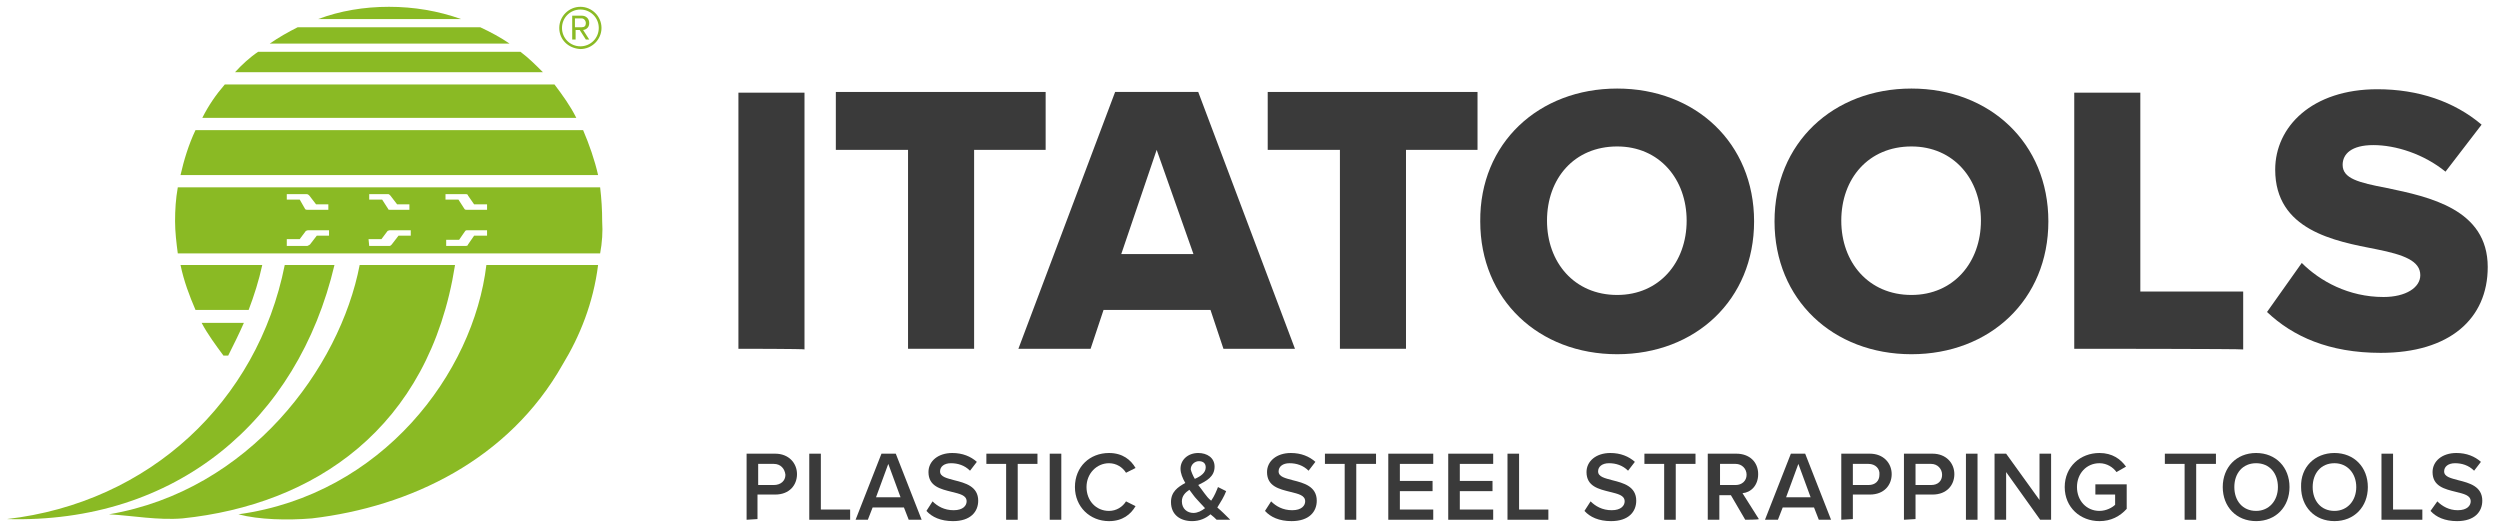 <svg xmlns="http://www.w3.org/2000/svg" xmlns:xlink="http://www.w3.org/1999/xlink" id="Livello_1" x="0px" y="0px" viewBox="0 0 367 78" style="enable-background:new 0 0 367 78;" xml:space="preserve"><style type="text/css">	.st0{fill:#3A3A3A;}	.st1{fill-rule:evenodd;clip-rule:evenodd;fill:#8ABA24;}	.st2{fill:#8ABA24;}</style><g>	<g>		<path class="st0" d="M108.4,51.2V13.6h9.7v37.7C118.2,51.2,108.4,51.2,108.4,51.2z"></path>		<path class="st0" d="M133.3,51.2V22h-10.6v-8.5h30.8V22H143v29.2H133.3z"></path>		<path class="st0" d="M179.6,51.2l-1.9-5.7H162l-1.9,5.7h-10.6l14.2-37.7h12.2l14.2,37.7H179.6z M169.8,22l-5.2,15.3h10.6L169.8,22   z"></path>		<path class="st0" d="M196.7,51.2V22h-10.6v-8.5h30.8V22h-10.5v29.2H196.7z"></path>		<path class="st0" d="M237.4,13c11.5,0,20.1,8,20.1,19.5c0,11.5-8.6,19.5-20.1,19.5s-20.1-8-20.1-19.5C217.2,21,225.9,13,237.4,13z    M237.4,21.5c-6.3,0-10.3,4.7-10.3,10.9c0,6.1,4,10.9,10.3,10.9c6.2,0,10.2-4.8,10.2-10.9C247.6,26.3,243.6,21.5,237.4,21.5z"></path>		<path class="st0" d="M304.5,51.2V13.6h9.7v29.2h15.1v8.5C329.3,51.2,304.5,51.2,304.5,51.2z"></path>		<path class="st0" d="M337.9,38.6c2.7,2.7,6.9,5,12,5c3.3,0,5.4-1.4,5.4-3.2c0-2.1-2.4-3-6.4-3.8c-6.2-1.2-14.9-2.8-14.9-11.7   c0-6.3,5.4-11.8,15-11.8c6,0,11.3,1.8,15.3,5.2l-5.3,6.9c-3.2-2.6-7.3-3.9-10.6-3.9c-3.2,0-4.5,1.3-4.5,2.9c0,2,2.3,2.6,6.5,3.4   c6.2,1.3,14.8,3.1,14.8,11.6c0,7.6-5.6,12.6-15.7,12.6c-7.6,0-12.9-2.4-16.7-6L337.9,38.6z"></path>	</g>	<path class="st0" d="M280.6,13c11.5,0,20.1,8,20.1,19.5c0,11.5-8.6,19.5-20.1,19.5s-20.1-8-20.1-19.5C260.5,21,269.1,13,280.6,13z   M280.6,21.5c-6.3,0-10.3,4.7-10.3,10.9c0,6.1,4,10.9,10.3,10.9c6.2,0,10.2-4.8,10.2-10.9C290.8,26.3,286.8,21.5,280.6,21.5z"></path>	<g>		<path class="st0" d="M109.6,76.3v-9.7h4.2c2,0,3.2,1.4,3.2,3s-1.1,3-3.2,3h-2.6v3.6L109.6,76.3C109.6,76.3,109.6,76.3,109.6,76.3z    M113.6,68.1h-2.3v3.1h2.3c1,0,1.7-0.6,1.7-1.5C115.2,68.8,114.6,68.1,113.6,68.1z"></path>		<path class="st0" d="M118.8,76.3v-9.7h1.7v8.2h4.3v1.5L118.8,76.3C118.8,76.3,118.8,76.3,118.8,76.3z"></path>		<path class="st0" d="M133.4,76.3l-0.7-1.8h-4.6l-0.7,1.8h-1.8l3.8-9.7h2.1l3.8,9.7H133.4z M130.4,68.1l-1.8,4.9h3.6L130.4,68.1z"></path>		<path class="st0" d="M136.9,73.6c0.7,0.7,1.7,1.3,3.1,1.3c1.4,0,1.9-0.7,1.9-1.3c0-0.9-1-1.1-2.2-1.4c-1.6-0.4-3.4-0.8-3.4-2.9   c0-1.6,1.4-2.8,3.5-2.8c1.5,0,2.7,0.5,3.6,1.3l-1,1.3c-0.8-0.8-1.8-1.1-2.8-1.1c-1,0-1.6,0.5-1.6,1.2c0,0.8,1,1,2.1,1.3   c1.6,0.4,3.5,0.9,3.5,3c0,1.6-1.1,3-3.7,3c-1.8,0-3.1-0.6-3.9-1.5L136.9,73.6z"></path>		<path class="st0" d="M147.7,76.3v-8.2h-2.9v-1.5h7.5v1.5h-2.9v8.2H147.7z"></path>		<path class="st0" d="M154.1,76.3v-9.7h1.7v9.7H154.1z"></path>		<path class="st0" d="M157.8,71.5c0-3,2.2-5,5-5c2,0,3.2,1,3.9,2.2l-1.4,0.7c-0.5-0.8-1.4-1.4-2.5-1.4c-1.8,0-3.3,1.5-3.3,3.5   s1.4,3.5,3.3,3.5c1.1,0,2-0.6,2.5-1.4l1.4,0.7c-0.7,1.2-1.9,2.2-3.9,2.2C160,76.5,157.8,74.4,157.8,71.5z"></path>		<path class="st0" d="M180.6,76.3h-2c-0.2-0.2-0.5-0.5-0.9-0.8c-0.7,0.6-1.6,1-2.7,1c-1.7,0-3.1-0.9-3.1-2.8c0-1.5,1-2.2,2.1-2.8   c-0.4-0.7-0.7-1.4-0.7-2.1c0-1.3,1.1-2.3,2.6-2.3c1.3,0,2.4,0.7,2.4,2c0,1.5-1.2,2.1-2.4,2.7c0.3,0.4,0.7,0.9,0.9,1.2   c0.3,0.4,0.6,0.8,1,1.1c0.5-0.7,0.8-1.5,1-2l1.2,0.6c-0.3,0.8-0.8,1.6-1.3,2.4C179.3,75,179.9,75.6,180.6,76.3z M176.9,74.6   c-0.5-0.5-0.9-1-1.2-1.3c-0.4-0.4-0.7-0.9-1.1-1.4c-0.6,0.4-1.1,0.9-1.1,1.7c0,1.1,0.8,1.7,1.7,1.7   C175.8,75.3,176.4,75,176.9,74.6z M175.4,70.3c0.9-0.4,1.6-0.9,1.6-1.7c0-0.6-0.4-0.9-1-0.9c-0.6,0-1.2,0.5-1.2,1.2   C174.9,69.3,175.1,69.8,175.4,70.3z"></path>		<path class="st0" d="M186.6,73.6c0.7,0.7,1.7,1.3,3.1,1.3c1.4,0,1.9-0.7,1.9-1.3c0-0.9-1-1.1-2.2-1.4c-1.6-0.4-3.4-0.8-3.4-2.9   c0-1.6,1.4-2.8,3.5-2.8c1.5,0,2.7,0.5,3.6,1.3l-1,1.3c-0.8-0.8-1.8-1.1-2.8-1.1c-1,0-1.6,0.5-1.6,1.2c0,0.8,1,1,2.1,1.3   c1.6,0.4,3.5,0.9,3.5,3c0,1.6-1.1,3-3.7,3c-1.8,0-3.1-0.6-3.9-1.5L186.6,73.6z"></path>		<path class="st0" d="M197.4,76.3v-8.2h-2.9v-1.5h7.5v1.5h-2.9v8.2H197.4z"></path>		<path class="st0" d="M203.8,76.3v-9.7h6.6v1.5h-4.9v2.5h4.8v1.5h-4.8v2.7h4.9v1.5L203.8,76.3L203.8,76.3z"></path>		<path class="st0" d="M212.6,76.3v-9.7h6.6v1.5h-4.9v2.5h4.8v1.5h-4.8v2.7h4.9v1.5L212.6,76.3L212.6,76.3z"></path>		<path class="st0" d="M221.3,76.3v-9.7h1.7v8.2h4.3v1.5L221.3,76.3L221.3,76.3z"></path>		<path class="st0" d="M233.5,73.6c0.7,0.7,1.7,1.3,3.1,1.3c1.4,0,1.9-0.7,1.9-1.3c0-0.9-1-1.1-2.2-1.4c-1.6-0.4-3.4-0.8-3.4-2.9   c0-1.6,1.4-2.8,3.5-2.8c1.5,0,2.7,0.5,3.6,1.3l-1,1.3c-0.8-0.8-1.8-1.1-2.8-1.1c-1,0-1.6,0.5-1.6,1.2c0,0.8,1,1,2.1,1.3   c1.6,0.4,3.5,0.9,3.5,3c0,1.6-1.1,3-3.7,3c-1.8,0-3.1-0.6-3.9-1.5L233.5,73.6z"></path>		<path class="st0" d="M244.3,76.3v-8.2h-2.9v-1.5h7.5v1.5H246v8.2H244.3z"></path>		<path class="st0" d="M256.2,76.3l-2.1-3.6h-1.7v3.6h-1.7v-9.7h4.2c1.9,0,3.2,1.2,3.2,3c0,1.7-1.1,2.7-2.3,2.8l2.4,3.8   C258.2,76.3,256.2,76.3,256.2,76.3z M254.8,68.1h-2.3v3.1h2.3c0.9,0,1.6-0.6,1.6-1.5C256.4,68.8,255.7,68.1,254.8,68.1z"></path>		<path class="st0" d="M267,76.3l-0.7-1.8h-4.6l-0.7,1.8h-1.9l3.8-9.7h2.1l3.8,9.7H267z M264,68.1l-1.8,4.9h3.6L264,68.1z"></path>		<path class="st0" d="M270.3,76.3v-9.7h4.2c2,0,3.2,1.4,3.2,3s-1.1,3-3.2,3H272v3.6L270.3,76.3L270.3,76.3z M274.3,68.1H272v3.1   h2.3c1,0,1.6-0.6,1.6-1.5C276,68.8,275.3,68.1,274.3,68.1z"></path>		<path class="st0" d="M279.5,76.3v-9.7h4.2c2,0,3.2,1.4,3.2,3s-1.1,3-3.2,3h-2.5v3.6L279.5,76.3L279.5,76.3z M283.5,68.1h-2.3v3.1   h2.3c1,0,1.6-0.6,1.6-1.5C285.1,68.8,284.4,68.1,283.5,68.1z"></path>		<path class="st0" d="M288.6,76.3v-9.7h1.7v9.7H288.6z"></path>		<path class="st0" d="M299.5,76.3l-5-7v7h-1.7v-9.7h1.7l4.9,6.8v-6.8h1.7v9.7H299.5z"></path>		<path class="st0" d="M308.2,66.5c1.9,0,3.1,0.9,3.9,2l-1.4,0.8c-0.5-0.7-1.4-1.3-2.5-1.3c-1.9,0-3.3,1.5-3.3,3.5s1.4,3.5,3.3,3.5   c1,0,1.9-0.5,2.3-0.9v-1.5h-2.9v-1.5h4.6v3.6c-1,1.1-2.3,1.8-4,1.8c-2.8,0-5.1-2-5.1-5C303.1,68.5,305.4,66.5,308.2,66.5z"></path>		<path class="st0" d="M320.7,76.3v-8.2h-2.9v-1.5h7.5v1.5h-2.9v8.2H320.7z"></path>		<path class="st0" d="M331.2,66.5c2.9,0,4.9,2.1,4.9,5s-2,5-4.9,5c-2.9,0-4.9-2.1-4.9-5C326.3,68.6,328.3,66.5,331.2,66.5z    M331.2,68c-2,0-3.2,1.5-3.2,3.5c0,2,1.2,3.5,3.2,3.5c1.9,0,3.2-1.5,3.2-3.5C334.4,69.5,333.2,68,331.2,68z"></path>		<path class="st0" d="M342.7,66.5c2.9,0,4.9,2.1,4.9,5s-2,5-4.9,5c-2.9,0-4.9-2.1-4.9-5C337.7,68.6,339.8,66.5,342.7,66.5z    M342.7,68c-2,0-3.2,1.5-3.2,3.5c0,2,1.2,3.5,3.2,3.5c1.9,0,3.2-1.5,3.2-3.5C345.9,69.5,344.6,68,342.7,68z"></path>		<path class="st0" d="M349.6,76.3v-9.7h1.7v8.2h4.3v1.5L349.6,76.3L349.6,76.3z"></path>		<path class="st0" d="M357.8,73.6c0.7,0.7,1.7,1.3,3,1.3c1.4,0,1.9-0.7,1.9-1.3c0-0.9-1-1.1-2.2-1.4c-1.6-0.4-3.4-0.8-3.4-2.9   c0-1.6,1.4-2.8,3.5-2.8c1.5,0,2.7,0.5,3.6,1.3l-1,1.3c-0.8-0.8-1.8-1.1-2.8-1.1c-1,0-1.6,0.5-1.6,1.2c0,0.8,1,1,2.1,1.3   c1.6,0.4,3.5,0.9,3.5,3c0,1.6-1.1,3-3.7,3c-1.8,0-3.1-0.6-3.9-1.5L357.8,73.6z"></path>	</g>	<path class="st1" d="M88.1,37.2h-62c-0.2-1.5-0.4-3.2-0.4-4.7c0-1.7,0.1-3.3,0.4-5h62c0.2,1.7,0.3,3.3,0.3,5  C88.5,34,88.4,35.6,88.1,37.2L88.1,37.2z M54.2,28.5v0.8h1.9l0.9,1.4c0,0.1,0.1,0.1,0.3,0.1h2.8v-0.8h-1.8l-1-1.3  c-0.1-0.1-0.2-0.2-0.3-0.2L54.2,28.5L54.2,28.5z M54.2,36.1h3c0.1,0,0.2-0.1,0.3-0.2l1-1.3h1.8v-0.8h-3c-0.1,0-0.2,0-0.4,0.1  L56,35.1h-1.9L54.2,36.1L54.2,36.1z M65.4,28.5v0.8h1.9l0.9,1.4c0.1,0.1,0.2,0.1,0.3,0.1h3v-0.8h-1.9l-0.9-1.3  c0-0.1-0.1-0.2-0.3-0.2L65.4,28.5L65.4,28.5z M65.4,36.1h3c0.2,0,0.3-0.1,0.3-0.2l0.9-1.3h1.9v-0.8h-2.9c-0.1,0-0.2,0-0.3,0.1  l-0.9,1.3h-1.9V36.1L65.4,36.1z M42.1,28.5v0.8H44l0.8,1.4c0.1,0.1,0.2,0.1,0.4,0.1h3v-0.8h-1.8l-1-1.3c-0.1-0.1-0.2-0.2-0.4-0.2  L42.1,28.5L42.1,28.5z M42.1,36.1h3c0.1,0,0.2-0.1,0.4-0.2l1-1.3h1.8v-0.8h-3c-0.1,0-0.2,0-0.4,0.1L44,35.1h-1.9V36.1L42.1,36.1z"></path>	<path class="st1" d="M87.8,25.7c-0.5-2.2-1.3-4.5-2.2-6.6H28.7c-1,2.1-1.7,4.4-2.2,6.6L87.8,25.7L87.8,25.7z"></path>	<path class="st1" d="M84.6,17.3c-0.9-1.8-2-3.3-3.2-4.9H33c-1.3,1.5-2.4,3.1-3.3,4.9H84.6L84.6,17.3z"></path>	<path class="st1" d="M79.7,10.6c-1.1-1.1-2.1-2.1-3.3-3H37.9c-1.2,0.8-2.4,1.9-3.4,3H79.7L79.7,10.6z"></path>	<path class="st1" d="M74.8,6.4C73.5,5.5,72,4.7,70.5,4H43.7c-1.4,0.7-2.8,1.5-4.1,2.4H74.8L74.8,6.4z"></path>	<path class="st1" d="M67.7,2.8C64.3,1.6,60.8,1,57.1,1c-3.7,0-7.2,0.6-10.4,1.8H67.7z"></path>	<g>		<path class="st2" d="M1,76.2c24.8,0.7,42.7-14.4,48.1-37.3h-7.3C37.8,59,21.9,73.8,1,76.2z"></path>		<path class="st2" d="M16,75.5c3.5,0.2,7.2,0.9,10.8,0.6C46,74.1,63,63,66.8,38.9h-14C49.9,54,36.6,72,16,75.5z"></path>		<path class="st2" d="M35,75.5c3,0.8,7.2,0.9,10.8,0.6c14.4-1.7,28.9-8.6,36.8-22.6c2.5-4.1,4.5-9,5.2-14.6H71.4   C69.5,54.8,56.1,72.6,35,75.5z"></path>	</g>	<g>		<path class="st2" d="M32.8,52.2h0.7c0.8-1.6,1.6-3.2,2.3-4.8h-6.2C30.5,49.1,31.7,50.7,32.8,52.2z"></path>		<path class="st2" d="M36.5,45.5c0.8-2.1,1.5-4.3,2-6.6H26.5c0.5,2.4,1.3,4.5,2.2,6.6H36.5z"></path>	</g>	<g>		<path class="st2" d="M82.1,4.1c0-1.7,1.4-3.1,3.1-3.1c1.7,0,3.1,1.4,3.1,3.1c0,1.7-1.4,3.1-3.1,3.1C83.4,7.1,82.1,5.8,82.1,4.1z    M82.5,4.1c0,1.5,1.2,2.7,2.7,2.7c1.5,0,2.7-1.2,2.7-2.7c0-1.5-1.2-2.7-2.7-2.7C83.7,1.4,82.5,2.6,82.5,4.1z M86,5.8l-0.9-1.4   h-0.6v1.4H84V2.3h1.4c0.6,0,1.1,0.4,1.1,1.1c0,0.8-0.7,1-0.9,1l0.9,1.4H86z M84.4,2.7V4h1C85.8,4,86,3.8,86,3.4   c0-0.4-0.3-0.7-0.6-0.7L84.4,2.7L84.4,2.7z"></path>	</g></g></svg>